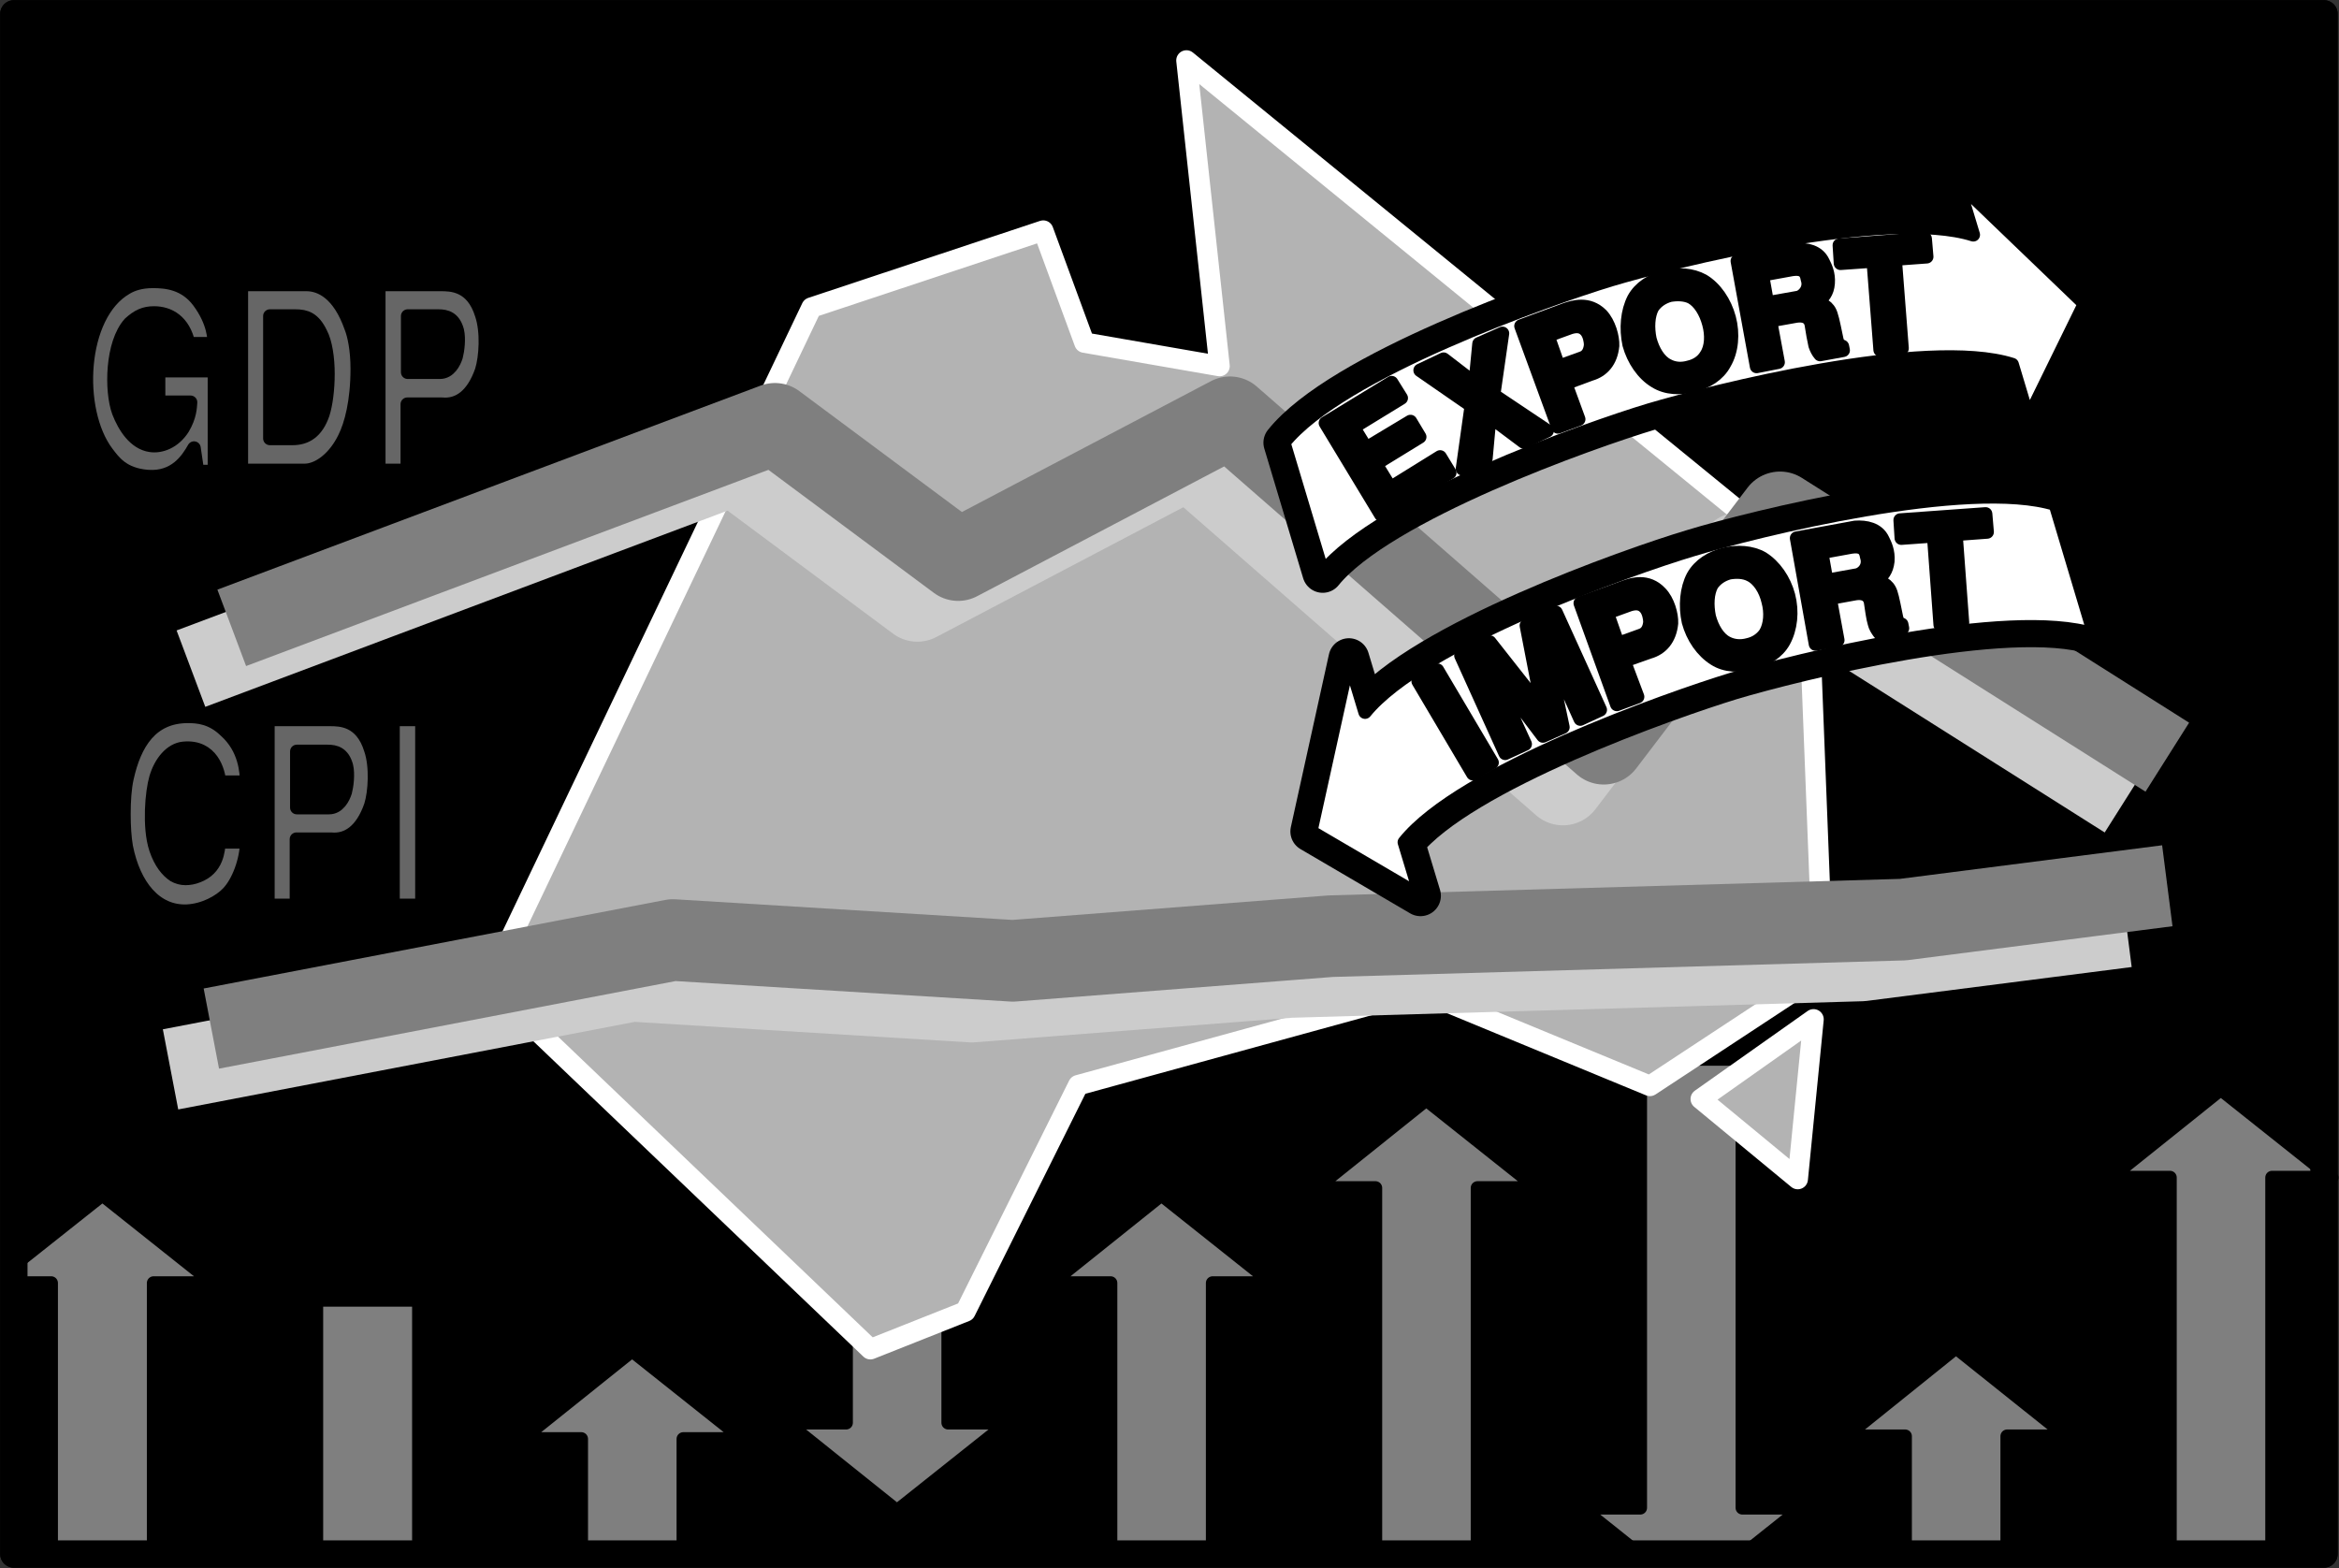 <svg xmlns="http://www.w3.org/2000/svg" xml:space="preserve" width="229.644" height="153.978" fill-rule="evenodd" stroke-linejoin="round" stroke-width="28.222" preserveAspectRatio="xMidYMid" version="1.2" viewBox="0 0 6076 4074"><rect x="0" y="0" width="6076" height="4074" fill="#333333" stroke="none"/><defs class="ClipPathGroup"><clipPath id="a" clipPathUnits="userSpaceOnUse"><path d="M0 0h21590v27940H0z"/></clipPath></defs><g class="SlideGroup"><g class="Slide" clip-path="url(#a)" transform="translate(-6648 -10152)"><g class="Page"><g class="Group"><g class="com.sun.star.drawing.PolyPolygonShape"><path fill="none" d="M6648 10152h6074v4074H6648z" class="BoundingBox"/><path d="M6684 14189v-4001h6001v4001z"/><path fill="none" stroke="#000" stroke-width="71" d="M6684 14189v-4001h6001v4001z"/></g><g class="com.sun.star.drawing.PolyPolygonShape"><path fill="none" d="M6664 13238h557v973h-557z" class="BoundingBox"/><path fill="#7f7f7f" d="M7047 14192v-707h155l-288-229-232 184v45h99v707z"/><path fill="none" stroke="#000" stroke-width="35" d="M7047 14192v-707h155l-288-229-232 184v45h99v707z"/></g><g class="com.sun.star.drawing.PolyPolygonShape"><path fill="none" d="M7452 13511h303v697h-303z" class="BoundingBox"/><path fill="#7f7f7f" d="M7470 14189v-660h266v660z"/><path fill="none" stroke="#000" stroke-width="35" d="M7470 14189v-660h266v660z"/></g><g class="com.sun.star.drawing.PolyPolygonShape"><path fill="none" d="M7986 13643h611v567h-611z" class="BoundingBox"/><path fill="#7f7f7f" d="M8423 13890h155l-288-229-286 229h154v301h265z"/><path fill="none" stroke="#000" stroke-width="35" d="M8423 13890h155l-288-229-286 229h154v301h265z"/></g><g class="com.sun.star.drawing.PolyPolygonShape"><path fill="none" d="M8674 12964h611v1132h-611z" class="BoundingBox"/><path fill="#7f7f7f" d="M9111 13848h155l-288 229-286-229h154v-866h265z"/><path fill="none" stroke="#000" stroke-width="35" d="M9111 13848h155l-288 229-286-229h154v-866h265z"/></g><g class="com.sun.star.drawing.PolyPolygonShape"><path fill="none" d="M9361 13238h611v973h-611z" class="BoundingBox"/><path fill="#7f7f7f" d="M9798 13485h155l-288-229-286 229h154v707h265z"/><path fill="none" stroke="#000" stroke-width="35" d="M9798 13485h155l-288-229-286 229h154v707h265z"/></g><g class="com.sun.star.drawing.PolyPolygonShape"><path fill="none" d="M10049 12991h611v1220h-611z" class="BoundingBox"/><path fill="#7f7f7f" d="M10486 13238h155l-288-229-286 229h154v954h265z"/><path fill="none" stroke="#000" stroke-width="35" d="M10486 13238h155l-288-229-286 229h154v954h265z"/></g><g class="com.sun.star.drawing.PolyPolygonShape"><path fill="none" d="M10737 12885h611v1326h-611z" class="BoundingBox"/><path fill="#7f7f7f" d="m10909 14192-154-123h154v-1166h265v1166h155l-152 121z"/><path fill="none" stroke="#000" stroke-width="35" d="m10909 14192-154-123h154v-1166h265v1166h155l-152 121z"/></g><g class="com.sun.star.drawing.PolyPolygonShape"><path fill="none" d="M11425 13635h611v576h-611z" class="BoundingBox"/><path fill="#7f7f7f" d="M11862 13883h155l-288-230-286 230h154v309h265z"/><path fill="none" stroke="#000" stroke-width="35" d="M11862 13883h155l-288-230-286 230h154v309h265z"/></g><g class="com.sun.star.drawing.PolyPolygonShape"><path fill="none" d="M12113 12964h611v1246h-611z" class="BoundingBox"/><path fill="#7f7f7f" d="M12550 13211h155l-288-229-286 229h154v980h265z"/><path fill="none" stroke="#000" stroke-width="35" d="M12550 13211h155l-288-229-286 229h154v980h265z"/></g><g class="Group"><g class="com.sun.star.drawing.PolyPolygonShape"><path fill="none" d="M7890 10282h3522v3403H7890z" class="BoundingBox"/><path fill="#b3b3b3" d="m8756 10951 602-200 107 291 351 61-86-794 1613 1316 41 1052-450 296-596-246-889 244-293 588-247 98-992-948z"/><path fill="none" stroke="#fff" stroke-width="53" d="m8756 10951 602-200 107 291 351 61-86-794 1613 1316 41 1052-450 296-596-246-889 244-293 588-247 98-992-948z"/></g><g class="com.sun.star.drawing.PolyPolygonShape"><path fill="none" d="M11039 12773h348v470h-348z" class="BoundingBox"/><path fill="#b3b3b3" d="m11066 13007 293-207-41 415z"/><path fill="none" stroke="#fff" stroke-width="53" d="m11066 13007 293-207-41 415z"/></g></g><g fill="none" class="com.sun.star.drawing.PolyLineShape"><path d="M7038 11236h5241v1097H7038z" class="BoundingBox"/><path stroke="#ccc" stroke-width="212" d="m7144 11889 1411-530 476 354 706-371 971 848 458-601 1006 636"/></g><g fill="none" class="com.sun.star.drawing.PolyLineShape"><path d="M6985 12453h5294v584H6985z" class="BoundingBox"/><path stroke="#ccc" stroke-width="212" d="m7091 12930 1199-230 882 54 827-64 1485-43 688-88"/></g><g fill="none" class="com.sun.star.drawing.PolyLineShape"><path d="M7144 11130h5241v1096H7144z" class="BoundingBox"/><path stroke="#7f7f7f" stroke-width="212" d="m7250 11783 1411-530 476 354 706-371 971 848 458-601 1006 636"/></g><g fill="none" class="com.sun.star.drawing.PolyLineShape"><path d="M7091 12347h5294v584H7091z" class="BoundingBox"/><path stroke="#7f7f7f" stroke-width="212" d="m7197 12824 1199-230 883 54 826-64 1486-43 687-88"/></g><g class="com.sun.star.drawing.ClosedBezierShape"><path fill="none" d="M6854 10865h370v544h-370z" class="BoundingBox"/><path fill="#666" d="M7060 11115h145v262h-44l-9-61c-17 30-49 79-120 74-66-5-89-40-106-62-83-110-72-358 50-428 15-9 37-17 69-17 34 0 83 4 119 52 41 55 40 99 41 110h-67c-13-59-51-80-90-80-25 0-42 8-63 27-47 52-49 175-29 230 15 39 42 81 83 87 26 4 61-8 84-44 19-32 19-55 20-68h-83z"/><path fill="none" stroke="#000" stroke-width="35" d="M7060 11115h145v262h-44l-9-61c-17 30-49 79-120 74-66-5-89-40-106-62-83-110-72-358 50-428 15-9 37-17 69-17 34 0 83 4 119 52 41 55 40 99 41 110h-67c-13-59-51-80-90-80-25 0-42 8-63 27-47 52-49 175-29 230 15 39 42 81 83 87 26 4 61-8 84-44 19-32 19-55 20-68h-83z"/></g><g class="com.sun.star.drawing.ClosedBezierShape"><path fill="none" d="M7257 10873h338v520h-338z" class="BoundingBox"/><path fill="#666" d="M7275 10891h169c37 0 85 23 116 112 8 20 16 58 16 107 0 85-16 145-33 179-25 52-67 85-104 85h-164z"/><path fill="none" stroke="#000" stroke-width="35" d="M7275 10891h169c37 0 85 23 116 112 8 20 16 58 16 107 0 85-16 145-33 179-25 52-67 85-104 85h-164z"/></g><g class="com.sun.star.drawing.ClosedBezierShape"><path fill="none" d="M7614 10873h314v520h-314z" class="BoundingBox"/><path fill="#666" d="M7632 10891h161c26 0 82 0 106 78 15 44 11 111 0 146-23 66-61 91-103 87h-90v172h-74z"/><path fill="none" stroke="#000" stroke-width="35" d="M7632 10891h161c26 0 82 0 106 78 15 44 11 111 0 146-23 66-61 91-103 87h-90v172h-74z"/></g><g class="com.sun.star.drawing.ClosedBezierShape"><path fill="none" d="M6952 11995h356v543h-356z" class="BoundingBox"/><path fill="#666" d="M7289 12339c-1 49-22 105-49 133-21 22-62 45-107 47-81 3-137-66-157-167-4-23-6-53-6-85 0-34 2-67 8-94 20-90 63-160 158-160 26 0 62 3 97 37 53 47 55 109 56 134h-71c-2-27-19-95-93-88-33 3-60 36-72 77-5 17-10 49-11 83-1 35 1 72 11 102 12 35 29 56 47 68 9 5 19 8 30 8 10 0 21-2 31-6 52-19 54-68 56-89z"/><path fill="none" stroke="#000" stroke-width="35" d="M7289 12339c-1 49-22 105-49 133-21 22-62 45-107 47-81 3-137-66-157-167-4-23-6-53-6-85 0-34 2-67 8-94 20-90 63-160 158-160 26 0 62 3 97 37 53 47 55 109 56 134h-71c-2-27-19-95-93-88-33 3-60 36-72 77-5 17-10 49-11 83-1 35 1 72 11 102 12 35 29 56 47 68 9 5 19 8 30 8 10 0 21-2 31-6 52-19 54-68 56-89z"/></g><g class="com.sun.star.drawing.ClosedBezierShape"><path fill="none" d="M7326 12003h314v520h-314z" class="BoundingBox"/><path fill="#666" d="M7344 12021h161c26 0 82 0 106 78 15 44 11 111 0 146-23 66-61 91-103 87h-90v172h-74z"/><path fill="none" stroke="#000" stroke-width="35" d="M7344 12021h161c26 0 82 0 106 78 15 44 11 111 0 146-23 66-61 91-103 87h-90v172h-74z"/></g><g class="com.sun.star.drawing.PolyPolygonShape"><path fill="none" d="M7651 12003h112v520h-112z" class="BoundingBox"/><path fill="#666" d="M7744 12504h-75v-483h75z"/><path fill="none" stroke="#000" stroke-width="35" d="M7744 12504h-75v-483h75z"/></g><g class="com.sun.star.drawing.ClosedBezierShape"><path fill="none" d="M7331 10955h188v355h-188z" class="BoundingBox"/><path d="M7349 11291h59c35 0 63-17 79-64 8-25 13-64 13-104s-6-82-19-106c-18-37-38-44-66-44h-66z"/><path fill="none" stroke="#000" stroke-width="35" d="M7349 11291h59c35 0 63-17 79-64 8-25 13-64 13-104s-6-82-19-106c-18-37-38-44-66-44h-66z"/></g><g class="com.sun.star.drawing.ClosedBezierShape"><path fill="none" d="M7689 10955h168v183h-168z" class="BoundingBox"/><path d="M7707 11119h84c24 0 37-25 42-41 4-15 8-46 3-67-9-33-29-38-49-38h-80z"/><path fill="none" stroke="#000" stroke-width="35" d="M7707 11119h84c24 0 37-25 42-41 4-15 8-46 3-67-9-33-29-38-49-38h-80z"/></g><g class="com.sun.star.drawing.ClosedBezierShape"><path fill="none" d="M7401 12086h168v183h-168z" class="BoundingBox"/><path d="M7419 12250h84c24 0 37-25 42-41 4-15 8-46 3-67-9-33-29-38-49-38h-80z"/><path fill="none" stroke="#000" stroke-width="35" d="M7419 12250h84c24 0 37-25 42-41 4-15 8-46 3-67-9-33-29-38-49-38h-80z"/></g><g class="Group"><g fill="none" class="com.sun.star.drawing.ClosedBezierShape"><path d="M9930 10570h2188v1123H9930z" class="BoundingBox"/><path stroke="#000" stroke-width="106" d="m11917 11239-42-140c-224-71-780 70-942 118-160 48-701 239-849 422l-101-337c147-184 688-374 849-423 160-48 718-188 942-117l-42-139 331 318z"/></g><g class="com.sun.star.drawing.ClosedBezierShape"><path fill="none" d="M9965 10605h2117v1053H9965z" class="BoundingBox"/><path fill="#fff" d="m11917 11239-42-140c-224-71-780 70-942 118-160 48-701 239-849 422l-101-337c147-184 688-374 849-423 160-48 718-188 942-117l-42-139 331 318z"/><path fill="none" stroke="#000" stroke-width="35" d="m11917 11239-42-140c-224-71-780 70-942 118-160 48-701 239-849 422l-101-337c147-184 688-374 849-423 160-48 718-188 942-117l-42-139 331 318z"/></g><g class="com.sun.star.drawing.PolyPolygonShape"><path fill="none" d="M10073 11128h360v380h-360z" class="BoundingBox"/><path d="m10263 11146 25 40-124 76 33 54 115-69 24 40-114 70 38 62 129-80 25 41-179 109-144-238z"/><path fill="none" stroke="#000" stroke-width="35" d="m10263 11146 25 40-124 76 33 54 115-69 24 40-114 70 38 62 129-80 25 41-179 109-144-238z"/></g><g class="com.sun.star.drawing.PolyPolygonShape"><path fill="none" d="M10319 11000h367v389h-367z" class="BoundingBox"/><path d="m10398 11085 82 63 10-103 61-27-23 160 139 93-61 29-88-66-10 109-61 27 23-164-133-92z"/><path fill="none" stroke="#000" stroke-width="35" d="m10398 11085 82 63 10-103 61-27-23 160 139 93-61 29-88-66-10 109-61 27 23-164-133-92z"/></g><g class="com.sun.star.drawing.ClosedBezierShape"><path fill="none" d="M10581 10930h275v350h-275z" class="BoundingBox"/><path d="m10599 10999 116-43c19-6 59-20 93 14 20 21 30 58 29 80-4 41-26 65-57 74l-65 24 34 93-54 20z"/><path fill="none" stroke="#000" stroke-width="35" d="m10599 10999 116-43c19-6 59-20 93 14 20 21 30 58 29 80-4 41-26 65-57 74l-65 24 34 93-54 20z"/></g><g class="com.sun.star.drawing.ClosedBezierShape"><path fill="none" d="M10857 10848h308v329h-308z" class="BoundingBox"/><path d="M11128 11096c-16 30-46 48-80 57-35 9-71 8-100-10-32-19-57-56-68-96-9-42-5-86 12-119 16-29 46-48 81-57 34-8 70-6 99 10 32 19 57 56 68 97s7 86-12 118z"/><path fill="none" stroke="#000" stroke-width="35" d="M11128 11096c-16 30-46 48-80 57-35 9-71 8-100-10-32-19-57-56-68-96-9-42-5-86 12-119 16-29 46-48 81-57 34-8 70-6 99 10 32 19 57 56 68 97s7 86-12 118z"/></g><g class="com.sun.star.drawing.ClosedBezierShape"><path fill="none" d="M11143 10783h312v340h-312z" class="BoundingBox"/><path d="m11161 10830 152-29c28-2 58 4 71 32 6 12 15 30 13 55s-13 36-29 50c11 4 30 8 37 33 4 11 11 47 14 61 3 15 8 17 15 20l2 10-60 11c-6-7-10-15-13-24-3-13-7-35-10-55-4-18-19-24-39-21l-67 12 20 108-56 11z"/><path fill="none" stroke="#000" stroke-width="35" d="m11161 10830 152-29c28-2 58 4 71 32 6 12 15 30 13 55s-13 36-29 50c11 4 30 8 37 33 4 11 11 47 14 61 3 15 8 17 15 20l2 10-60 11c-6-7-10-15-13-24-3-13-7-35-10-55-4-18-19-24-39-21l-67 12 20 108-56 11z"/></g><g class="com.sun.star.drawing.PolyPolygonShape"><path fill="none" d="M11408 10754h264v326h-264z" class="BoundingBox"/><path d="m11649 10772 4 47-82 6 18 232-57 4-18-231-85 6-3-47z"/><path fill="none" stroke="#000" stroke-width="35" d="m11649 10772 4 47-82 6 18 232-57 4-18-231-85 6-3-47z"/></g><g class="com.sun.star.drawing.ClosedBezierShape"><path fill="none" d="M10651 10982h148v141h-148z" class="BoundingBox"/><path fill="#fff" d="m10697 11104 61-22c17-6 21-23 22-34 0-9-3-27-12-37-12-14-28-12-41-8l-58 21z"/><path fill="none" stroke="#000" stroke-width="35" d="m10697 11104 61-22c17-6 21-23 22-34 0-9-3-27-12-37-12-14-28-12-41-8l-58 21z"/></g><g class="com.sun.star.drawing.ClosedBezierShape"><path fill="none" d="M10912 10899h199v229h-199z" class="BoundingBox"/><path fill="#fff" d="M11080 11075c14-21 15-53 7-82-8-30-24-57-46-69-17-8-37-8-55-5-18 5-34 15-45 31-12 22-13 54-7 83 8 30 24 57 46 68 18 10 38 10 55 5 18-4 35-14 45-31z"/><path fill="none" stroke="#000" stroke-width="35" d="M11080 11075c14-21 15-53 7-82-8-30-24-57-46-69-17-8-37-8-55-5-18 5-34 15-45 31-12 22-13 54-7 83 8 30 24 57 46 68 18 10 38 10 55 5 18-4 35-14 45-31z"/></g><g class="com.sun.star.drawing.ClosedBezierShape"><path fill="none" d="M11208 10833h156v125h-156z" class="BoundingBox"/><path fill="#fff" d="m11239 10939 79-14c13-2 34-22 25-48-3-20-14-29-40-25l-77 14z"/><path fill="none" stroke="#000" stroke-width="35" d="m11239 10939 79-14c13-2 34-22 25-48-3-20-14-29-40-25l-77 14z"/></g></g><g class="Group"><g fill="none" class="com.sun.star.drawing.ClosedBezierShape"><path d="M9999 11390h2143v1144H9999z" class="BoundingBox"/><path stroke="#000" stroke-width="106" d="m10338 12479-42-139c147-184 690-374 850-423 161-48 718-188 942-117l-101-338c-224-70-782 69-942 118-161 48-703 240-851 422l-42-139-99 449z"/></g><g class="com.sun.star.drawing.ClosedBezierShape"><path fill="none" d="M10035 11425h2072v1073h-2072z" class="BoundingBox"/><path fill="#fff" d="m10338 12479-42-139c147-184 690-374 850-423 161-48 718-188 942-117l-101-338c-224-70-782 69-942 118-161 48-703 240-851 422l-42-139-99 449z"/><path fill="none" stroke="#000" stroke-width="35" d="m10338 12479-42-139c147-184 690-374 850-423 161-48 718-188 942-117l-101-338c-224-70-782 69-942 118-161 48-703 240-851 422l-42-139-99 449z"/></g><g class="com.sun.star.drawing.PolyPolygonShape"><path fill="none" d="M10314 11875h229v306h-229z" class="BoundingBox"/><path d="m10524 12133-50 29-142-240 50-29z"/><path fill="none" stroke="#000" stroke-width="35" d="m10524 12133-50 29-142-240 50-29z"/></g><g class="com.sun.star.drawing.PolyPolygonShape"><path fill="none" d="M10425 11725h399v403h-399z" class="BoundingBox"/><path d="m10656 12064-140-185 94 206-52 24-115-254 75-35 137 174-42-217 77-34 115 253-52 24-93-206 48 227z"/><path fill="none" stroke="#000" stroke-width="35" d="m10656 12064-140-185 94 206-52 24-115-254 75-35 137 174-42-217 77-34 115 253-52 24-93-206 48 227z"/></g><g class="com.sun.star.drawing.ClosedBezierShape"><path fill="none" d="M10735 11651h274v350h-274z" class="BoundingBox"/><path d="m10753 11719 115-42c20-7 60-20 93 15 20 20 30 57 29 79-4 41-26 66-58 75l-65 23 35 93-54 20z"/><path fill="none" stroke="#000" stroke-width="35" d="m10753 11719 115-42c20-7 60-20 93 15 20 20 30 57 29 79-4 41-26 66-58 75l-65 23 35 93-54 20z"/></g><g class="com.sun.star.drawing.ClosedBezierShape"><path fill="none" d="M11011 11569h307v329h-307z" class="BoundingBox"/><path d="M11282 11818c-16 29-47 48-81 56-34 9-71 8-99-10-32-20-57-56-68-97-9-41-5-86 12-118 17-30 47-48 81-57 34-8 71-6 99 10 32 20 57 56 68 97 11 42 6 86-12 119z"/><path fill="none" stroke="#000" stroke-width="35" d="M11282 11818c-16 29-47 48-81 56-34 9-71 8-99-10-32-20-57-56-68-97-9-41-5-86 12-118 17-30 47-48 81-57 34-8 71-6 99 10 32 20 57 56 68 97 11 42 6 86-12 119z"/></g><g class="com.sun.star.drawing.ClosedBezierShape"><path fill="none" d="M11297 11504h312v340h-312z" class="BoundingBox"/><path d="m11315 11550 152-28c28-2 59 4 72 32 6 12 15 30 13 56-3 25-13 36-29 50 10 5 29 8 37 32 4 11 11 47 14 62s8 18 14 20l2 10-60 12c-6-8-11-16-13-25-4-13-7-36-10-56-4-18-20-24-39-21l-66 12 20 109-58 10z"/><path fill="none" stroke="#000" stroke-width="35" d="m11315 11550 152-28c28-2 59 4 72 32 6 12 15 30 13 56-3 25-13 36-29 50 10 5 29 8 37 32 4 11 11 47 14 62s8 18 14 20l2 10-60 12c-6-8-11-16-13-25-4-13-7-36-10-56-4-18-20-24-39-21l-66 12 20 109-58 10z"/></g><g class="com.sun.star.drawing.PolyPolygonShape"><path fill="none" d="M11566 11469h263v325h-263z" class="BoundingBox"/><path d="m11806 11487 4 47-81 6 17 230-58 5-17-231-84 6-3-47z"/><path fill="none" stroke="#000" stroke-width="35" d="m11806 11487 4 47-81 6 17 230-58 5-17-231-84 6-3-47z"/></g><g class="com.sun.star.drawing.ClosedBezierShape"><path fill="none" d="M10805 11702h148v141h-148z" class="BoundingBox"/><path fill="#fff" d="m10851 11824 61-22c17-6 21-23 22-34 0-9-3-27-12-37-12-14-28-12-41-8l-58 21z"/><path fill="none" stroke="#000" stroke-width="35" d="m10851 11824 61-22c17-6 21-23 22-34 0-9-3-27-12-37-12-14-28-12-41-8l-58 21z"/></g><g class="com.sun.star.drawing.ClosedBezierShape"><path fill="none" d="M11066 11620h198v229h-198z" class="BoundingBox"/><path fill="#fff" d="M11234 11797c13-22 15-54 7-83-7-30-24-57-46-68-17-9-37-9-55-6-18 5-34 15-45 31-12 22-13 53-7 83 8 30 24 57 46 68 17 9 37 10 55 5 18-4 34-14 45-30z"/><path fill="none" stroke="#000" stroke-width="35" d="M11234 11797c13-22 15-54 7-83-7-30-24-57-46-68-17-9-37-9-55-6-18 5-34 15-45 31-12 22-13 53-7 83 8 30 24 57 46 68 17 9 37 10 55 5 18-4 34-14 45-30z"/></g><g class="com.sun.star.drawing.ClosedBezierShape"><path fill="none" d="M11362 11554h156v125h-156z" class="BoundingBox"/><path fill="#fff" d="m11393 11660 78-14c14-2 35-21 26-48-3-20-14-29-40-25l-77 14z"/><path fill="none" stroke="#000" stroke-width="35" d="m11393 11660 78-14c14-2 35-21 26-48-3-20-14-29-40-25l-77 14z"/></g></g><g fill="none" class="com.sun.star.drawing.PolyPolygonShape"><path d="M6648 10152h6074v4074H6648z" class="BoundingBox"/><path stroke="#000" stroke-width="71" d="M6684 14189v-4001h6001v4001z"/></g></g></g></g></g></svg>
